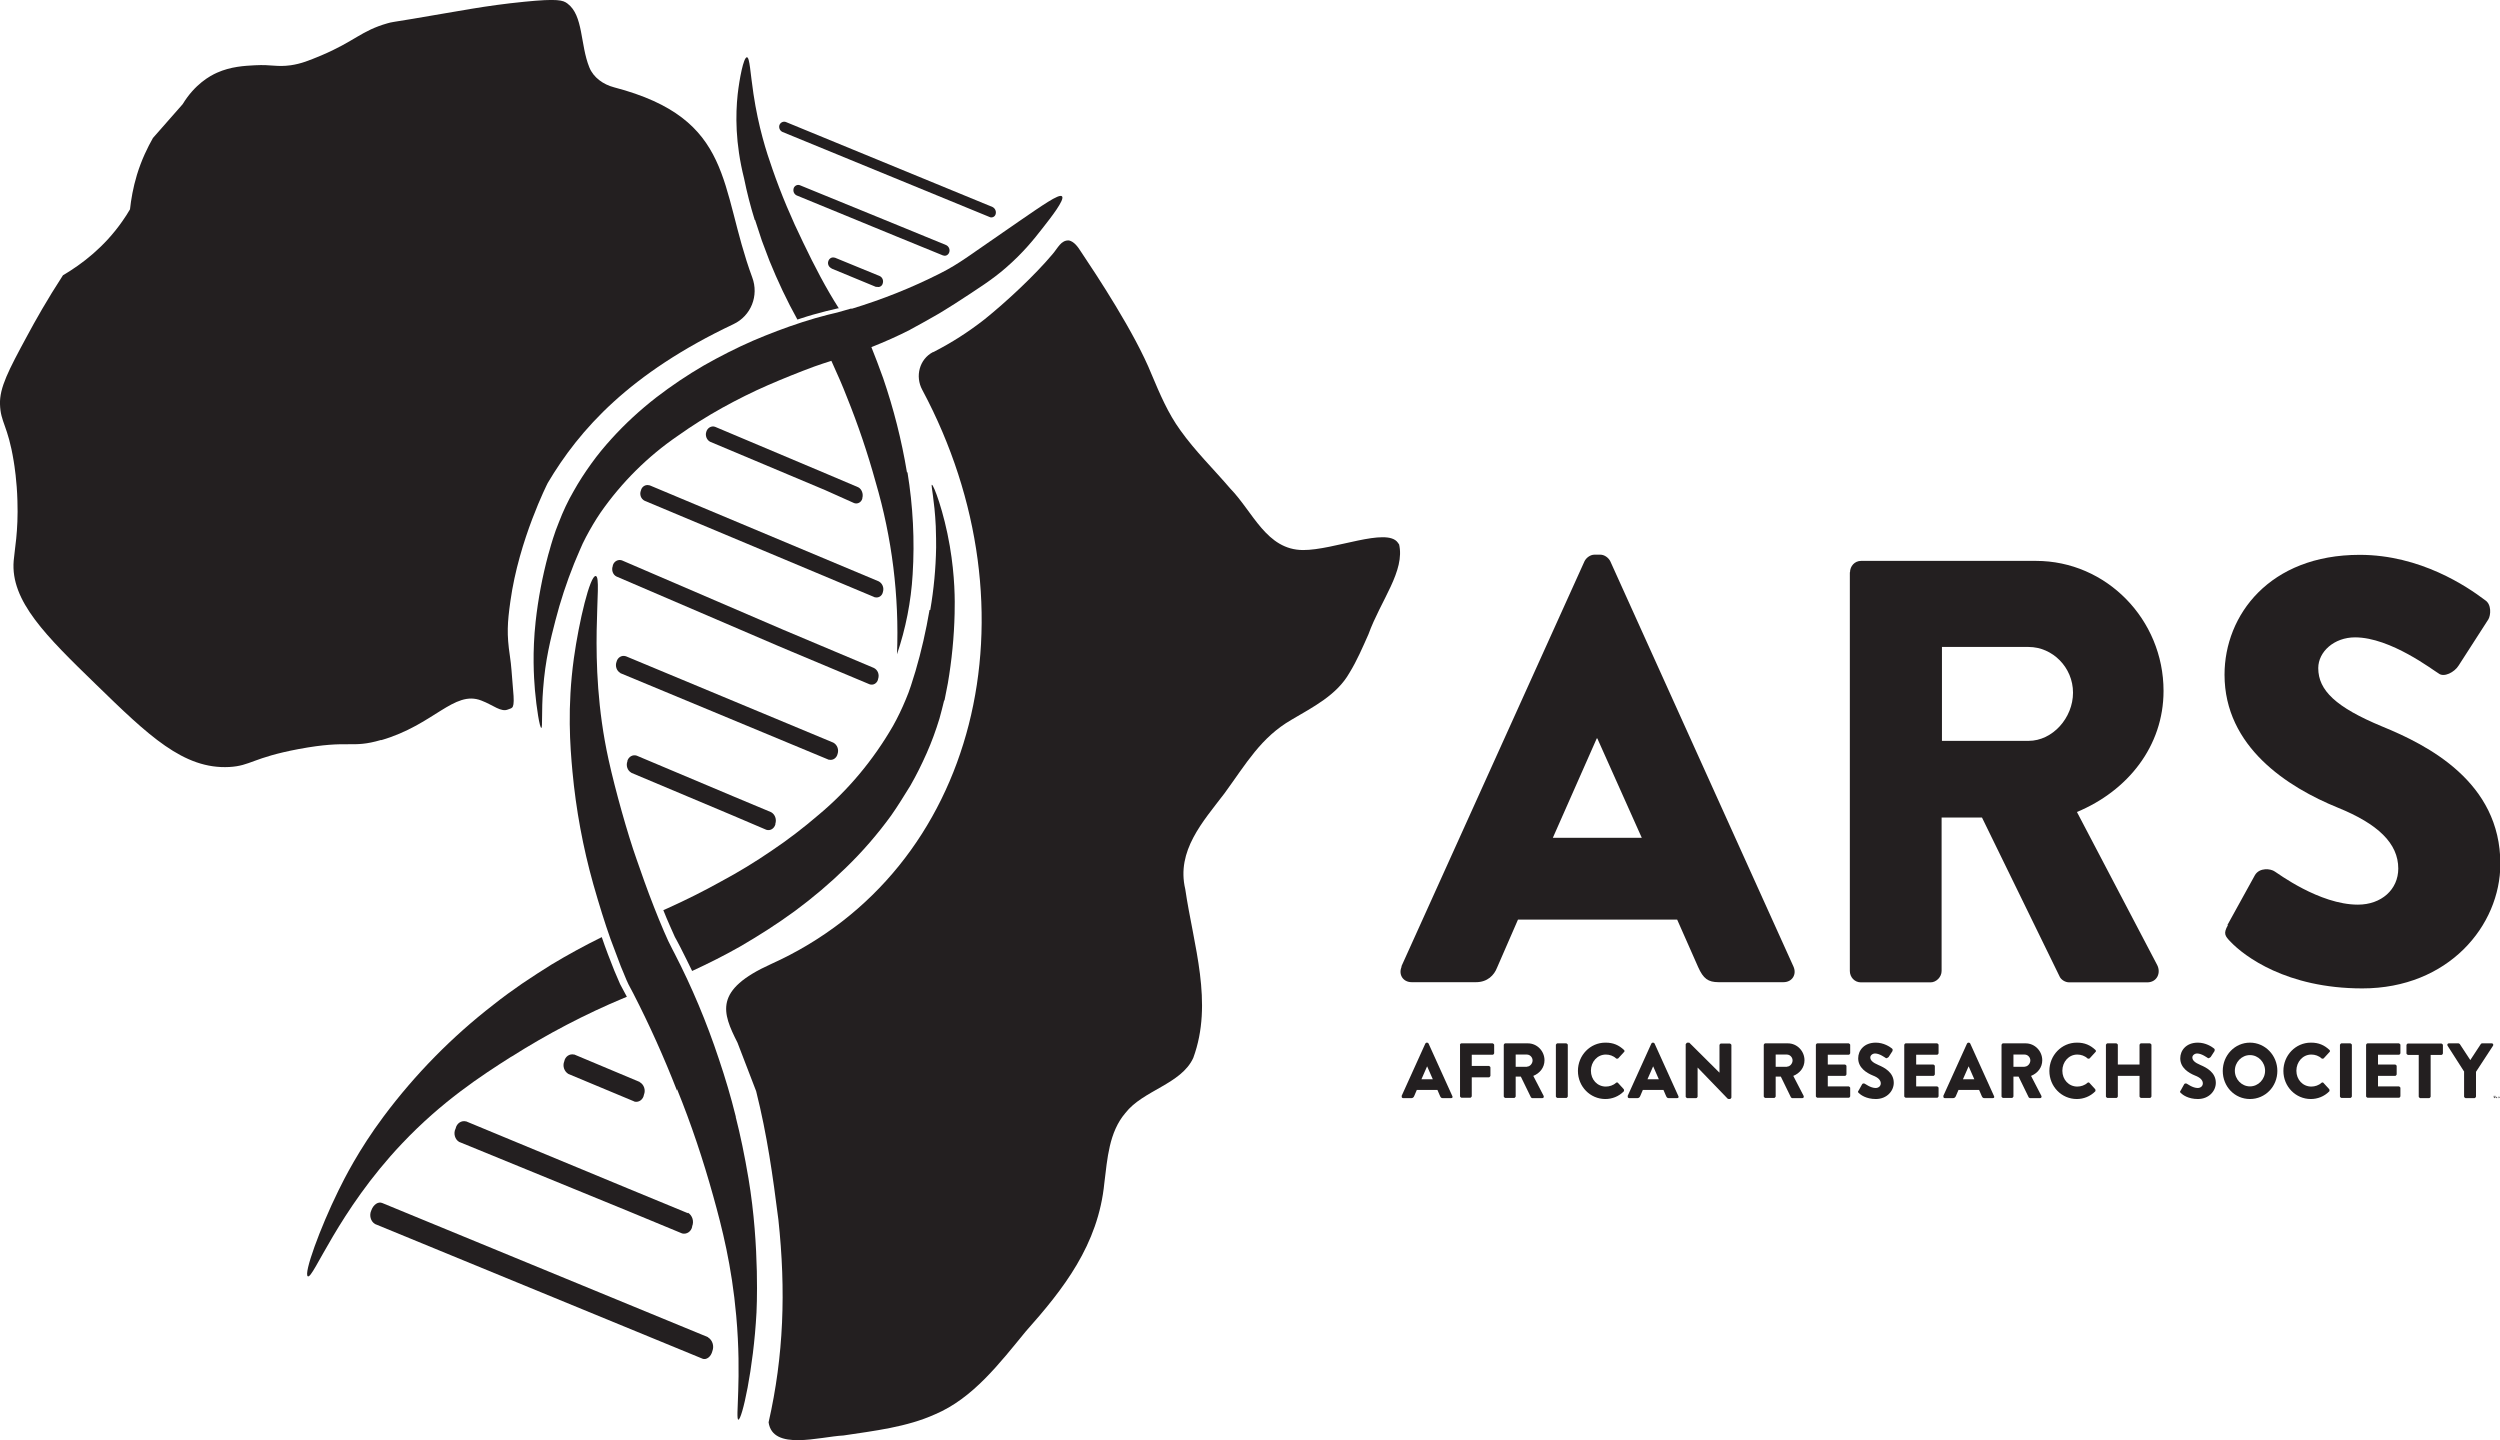 <?xml version="1.0" encoding="UTF-8"?>
<svg id="Layer_2" data-name="Layer 2" xmlns="http://www.w3.org/2000/svg" viewBox="0 0 140.58 81">
  <defs>
    <style>
      .cls-1 {
        fill: #231f20;
      }
    </style>
  </defs>
  <g id="Layer_1-2" data-name="Layer 1">
    <path class="cls-1" d="M78.8,54.35l10.3-22.79c.1-.2.33-.37.56-.37h.33c.23,0,.46.17.56.37l10.3,22.79c.2.44-.07.88-.56.88h-3.65c-.59,0-.86-.2-1.15-.85l-1.18-2.67h-8.95l-1.18,2.71c-.16.41-.53.81-1.18.81h-3.62c-.49,0-.76-.44-.56-.88ZM92.32,47.11l-2.5-5.59h-.03l-2.47,5.59h5Z"/>
    <path class="cls-1" d="M104.03,32.18c0-.34.26-.64.62-.64h9.84c3.95,0,7.17,3.29,7.17,7.31,0,3.11-2.01,5.62-4.87,6.81l4.51,8.6c.23.44,0,.98-.56.98h-4.38c-.26,0-.46-.17-.53-.3l-4.38-8.97h-2.27v8.63c0,.34-.3.64-.62.64h-3.92c-.36,0-.62-.3-.62-.64v-22.42ZM114.07,41.66c1.35,0,2.5-1.29,2.5-2.71s-1.15-2.57-2.5-2.57h-4.87v5.28h4.87Z"/>
    <path class="cls-1" d="M125.25,52.02l1.55-2.81c.26-.44.89-.37,1.12-.2.13.07,2.5,1.86,4.67,1.86,1.32,0,2.27-.85,2.27-2.03,0-1.42-1.15-2.51-3.39-3.42-2.83-1.15-6.38-3.42-6.38-7.48,0-3.35,2.53-6.74,7.6-6.74,3.42,0,6.05,1.79,7.04,2.54.39.24.33.85.2,1.08l-1.68,2.61c-.23.37-.82.68-1.12.44-.3-.17-2.7-2.03-4.7-2.03-1.18,0-2.07.81-2.07,1.73,0,1.25.99,2.2,3.59,3.28,2.57,1.05,6.65,3.12,6.65,7.72,0,3.49-2.93,7.01-7.76,7.01-4.28,0-6.65-1.83-7.4-2.61-.33-.34-.43-.47-.16-.95Z"/>
    <path class="cls-1" d="M78.81,61.64l1.34-2.96s.04-.05.07-.05h.04s.06.02.07.05l1.34,2.96c.03.06,0,.11-.07.11h-.47c-.08,0-.11-.03-.15-.11l-.15-.35h-1.16l-.15.35c-.02.05-.07.11-.15.11h-.47c-.06,0-.1-.06-.07-.11ZM80.57,60.69l-.32-.73h0l-.32.73h.65Z"/>
    <path class="cls-1" d="M82.09,58.75s.03-.08.08-.08h1.77s.08.04.08.08v.48s-.03.08-.08.08h-1.18v.63h.97s.08.04.08.08v.48s-.04.08-.08.08h-.97v1.07s-.04.08-.08.08h-.5s-.08-.04-.08-.08v-2.91Z"/>
    <path class="cls-1" d="M84.56,58.75s.03-.08.08-.08h1.28c.51,0,.93.43.93.95,0,.41-.26.73-.63.88l.58,1.12c.03.06,0,.13-.07.13h-.57s-.06-.02-.07-.04l-.57-1.17h-.29v1.12s-.04.08-.08.08h-.51s-.08-.04-.08-.08v-2.91ZM85.86,59.98c.17,0,.32-.17.32-.35s-.15-.33-.32-.33h-.63v.69h.63Z"/>
    <path class="cls-1" d="M87.49,58.75s.04-.08.08-.08h.51s.08.04.08.08v2.91s-.04.08-.08.08h-.51s-.08-.04-.08-.08v-2.91Z"/>
    <path class="cls-1" d="M90.29,58.63c.43,0,.74.14,1.03.41.04.04.04.09,0,.12l-.33.36s-.08.03-.11,0c-.16-.15-.37-.22-.58-.22-.48,0-.84.41-.84.91s.36.89.84.89c.2,0,.42-.07.57-.21.03-.03.09-.03.11,0l.33.36s.03.09,0,.12c-.29.29-.66.43-1.04.43-.85,0-1.54-.7-1.54-1.58s.69-1.59,1.54-1.59Z"/>
    <path class="cls-1" d="M91.52,61.64l1.34-2.96s.04-.05.07-.05h.04s.06.02.07.05l1.34,2.96c.03.06,0,.11-.07.11h-.47c-.08,0-.11-.03-.15-.11l-.15-.35h-1.16l-.15.35c-.02.05-.07.11-.15.11h-.47c-.06,0-.1-.06-.07-.11ZM93.28,60.69l-.32-.73h0l-.32.73h.65Z"/>
    <path class="cls-1" d="M94.8,58.71s.04-.08.08-.08h.11l1.7,1.69h0v-1.56s.03-.08.08-.08h.51s.08.04.08.08v2.96s-.04.08-.08.08h-.07s-.05-.01-.06-.02l-1.69-1.75h0v1.64s-.03.08-.08.08h-.51s-.08-.04-.08-.08v-2.96Z"/>
    <path class="cls-1" d="M99.18,58.75s.03-.08.08-.08h1.28c.51,0,.93.43.93.95,0,.41-.26.73-.63.88l.58,1.12c.03.06,0,.13-.07.13h-.57s-.06-.02-.07-.04l-.57-1.17h-.29v1.12s-.04.08-.08.08h-.51s-.08-.04-.08-.08v-2.91ZM100.48,59.98c.17,0,.32-.17.32-.35s-.15-.33-.32-.33h-.63v.69h.63Z"/>
    <path class="cls-1" d="M102.11,58.75s.03-.08.08-.08h1.77s.08.04.08.08v.48s-.03.08-.08.08h-1.18v.55h.97s.08.04.08.08v.48s-.04.08-.08.08h-.97v.59h1.18s.08.04.08.08v.48s-.03.08-.08.08h-1.77s-.08-.04-.08-.08v-2.91Z"/>
    <path class="cls-1" d="M104.51,61.33l.2-.36c.03-.06.12-.05.15-.03.02,0,.32.24.61.24.17,0,.29-.11.29-.26,0-.18-.15-.33-.44-.44-.37-.15-.83-.44-.83-.97,0-.44.33-.88.99-.88.44,0,.79.23.91.33.05.03.04.11.03.14l-.22.34s-.11.09-.15.06c-.04-.02-.35-.26-.61-.26-.15,0-.27.11-.27.22,0,.16.13.29.46.43.33.14.86.41.86,1,0,.45-.38.91-1.01.91-.55,0-.86-.24-.96-.34-.04-.04-.06-.06-.02-.12Z"/>
    <path class="cls-1" d="M107.08,58.75s.03-.08.08-.08h1.77s.08.04.08.08v.48s-.03.08-.08.08h-1.18v.55h.97s.08.04.08.08v.48s-.04.08-.08.08h-.97v.59h1.18s.08.04.08.08v.48s-.03.08-.08.08h-1.77s-.08-.04-.08-.08v-2.91Z"/>
    <path class="cls-1" d="M109.27,61.64l1.34-2.96s.04-.05.07-.05h.04s.06.02.07.05l1.34,2.96c.03.06,0,.11-.07.11h-.47c-.08,0-.11-.03-.15-.11l-.15-.35h-1.16l-.15.35c-.02.05-.07.11-.15.11h-.47c-.06,0-.1-.06-.07-.11ZM111.02,60.69l-.32-.73h0l-.32.73h.65Z"/>
    <path class="cls-1" d="M112.55,58.75s.03-.08.08-.08h1.28c.51,0,.93.43.93.95,0,.41-.26.73-.63.88l.58,1.12c.03.06,0,.13-.07.13h-.57s-.06-.02-.07-.04l-.57-1.17h-.29v1.12s-.04.08-.08.08h-.51s-.08-.04-.08-.08v-2.91ZM113.85,59.98c.17,0,.32-.17.32-.35s-.15-.33-.32-.33h-.63v.69h.63Z"/>
    <path class="cls-1" d="M116.8,58.63c.43,0,.74.14,1.03.41.04.04.04.09,0,.12l-.33.36s-.08.03-.11,0c-.16-.15-.37-.22-.58-.22-.48,0-.84.41-.84.91s.36.89.84.89c.2,0,.42-.07.57-.21.03-.03.09-.03.11,0l.33.36s.03.09,0,.12c-.29.29-.66.43-1.04.43-.85,0-1.54-.7-1.54-1.58s.69-1.59,1.54-1.59Z"/>
    <path class="cls-1" d="M118.42,58.75s.04-.08.08-.08h.51s.08.04.08.08v1.11h1.22v-1.11s.03-.08.08-.08h.51s.08.04.08.08v2.91s-.04.08-.08.08h-.51s-.08-.04-.08-.08v-1.16h-1.22v1.16s-.03.08-.08.08h-.51s-.08-.04-.08-.08v-2.91Z"/>
    <path class="cls-1" d="M122.62,61.33l.2-.36c.03-.06.12-.05.15-.03.02,0,.32.24.61.24.17,0,.29-.11.29-.26,0-.18-.15-.33-.44-.44-.37-.15-.83-.44-.83-.97,0-.44.33-.88.99-.88.44,0,.79.23.91.33.05.03.04.11.03.14l-.22.34s-.11.09-.15.06c-.04-.02-.35-.26-.61-.26-.15,0-.27.11-.27.22,0,.16.13.29.46.43.33.14.86.41.86,1,0,.45-.38.91-1.01.91-.55,0-.86-.24-.96-.34-.04-.04-.06-.06-.02-.12Z"/>
    <path class="cls-1" d="M126.52,58.63c.85,0,1.54.71,1.54,1.59s-.68,1.58-1.54,1.58-1.53-.7-1.53-1.58.68-1.59,1.53-1.59ZM126.52,61.09c.47,0,.85-.4.85-.88s-.38-.88-.85-.88-.85.4-.85.88.38.88.85.88Z"/>
    <path class="cls-1" d="M129.96,58.63c.43,0,.74.14,1.03.41.04.04.04.09,0,.12l-.33.36s-.08.03-.11,0c-.16-.15-.37-.22-.58-.22-.48,0-.84.41-.84.91s.36.89.84.89c.2,0,.42-.07.57-.21.03-.03.09-.03.11,0l.33.36s.03.09,0,.12c-.29.29-.66.43-1.04.43-.85,0-1.54-.7-1.54-1.58s.69-1.59,1.54-1.59Z"/>
    <path class="cls-1" d="M131.58,58.75s.04-.08.08-.08h.51s.08.04.08.08v2.91s-.04.08-.08.08h-.51s-.08-.04-.08-.08v-2.91Z"/>
    <path class="cls-1" d="M133.05,58.75s.03-.08.08-.08h1.77s.08.04.08.08v.48s-.03.08-.08.08h-1.18v.55h.97s.08.04.08.08v.48s-.04.08-.08.08h-.97v.59h1.18s.08.04.08.08v.48s-.03.08-.08.08h-1.77s-.08-.04-.08-.08v-2.91Z"/>
    <path class="cls-1" d="M136.01,59.32h-.61s-.08-.04-.08-.08v-.48s.03-.08.08-.08h1.89s.08.04.08.08v.48s-.03.08-.08.08h-.61v2.35s-.04.08-.08.08h-.51s-.08-.04-.08-.08v-2.35Z"/>
    <path class="cls-1" d="M138.57,60.27l-.94-1.47c-.03-.06,0-.13.07-.13h.55s.06.02.07.04l.59.9.59-.9s.03-.04.07-.04h.55c.07,0,.1.07.07.13l-.96,1.47v1.4s-.04.08-.08.08h-.51s-.08-.04-.08-.08v-1.4Z"/>
    <path class="cls-1" d="M140.25,61.62s0,0,0,0h.02s0,0,0,0v.08s0,.02.02.02c.01,0,.02-.01.02-.02v-.08s0,0,0,0h.02s0,0,0,0v.08s-.02.05-.05.05-.05-.02-.05-.05v-.08Z"/>
    <path class="cls-1" d="M140.37,61.68s0,0,0,0h0s0,0,0,0h0s.01,0,.02,0c.02,0,.03.02.03.04v.03s0,0,0,0h-.02s0,0,0,0v-.04s0-.01-.01-.01c0,0-.01,0-.01.01v.04s0,0,0,0h-.02s0,0,0,0v-.07Z"/>
    <path class="cls-1" d="M140.47,61.64s0-.01.01-.01.01,0,.01.01,0,.01-.01.01-.01,0-.01-.01ZM140.47,61.68s0,0,0,0h.02s0,0,0,0v.07s0,0,0,0h-.02s0,0,0,0v-.07Z"/>
    <path class="cls-1" d="M140.51,61.68s0,0,0,0h.02s0,0,0,0v.03h.01v-.03s.01,0,.02,0h.02s0,0,0,0l-.03.07s0,0,0,0h0s0,0,0,0l-.03-.07Z"/>
    <g>
      <path class="cls-1" d="M21.44,41.62c2.96-.86,4.09-2.82,5.62-2.23.69.26,1.11.68,1.52.5.23-.1.38.02.27-1.12-.08-.92-.09-1.31-.18-1.9-.18-1.2-.14-1.85.03-3.06.48-3.47,2.1-6.65,2.1-6.65,1.79-3.02,4.61-6.17,10.44-8.93,1-.47,1.44-1.61,1.06-2.63-1.88-5.09-.97-8.91-7.77-10.69-.61-.16-1.16-.55-1.39-1.12-.52-1.28-.33-2.92-1.23-3.59-.25-.19-.54-.29-2.44-.1-2.21.22-3.57.51-6.27.96-1.15.19-1.17.18-1.41.25-1.48.42-1.84,1.01-3.73,1.81-.7.29-1.11.46-1.71.55-.81.11-1.05-.05-2.01,0-.58.03-1.36.07-2.14.42-.4.18-1.24.64-1.93,1.77-.56.63-1.11,1.27-1.67,1.9-.3.53-.64,1.22-.9,2.07-.22.73-.33,1.39-.39,1.94-.13.22-.27.45-.43.67-1.01,1.45-2.27,2.41-3.34,3.04-.89,1.37-1.56,2.56-2.02,3.42C.48,20.82-.03,21.8,0,22.73c.03,1.04.44,1.17.77,3.2.04.24.18,1.12.21,2.23.06,1.72-.17,2.82-.21,3.37-.19,2.27,1.83,4.24,4.63,6.96,2.94,2.86,4.92,4.78,7.5,4.64,1.21-.07,1.3-.52,3.9-1.01,2.89-.54,2.92-.01,4.63-.51Z"/>
      <path class="cls-1" d="M78.67,30.61l-.07-.1c-.62-.87-3.6.43-5.33.42-2.05-.01-2.8-2.13-4.1-3.47-.96-1.12-1.96-2.09-2.8-3.27-.69-.95-1.15-2.04-1.61-3.13-.94-2.34-3.12-5.63-3.97-6.9-.19-.3-.39-.57-.68-.64-.45-.02-.61.41-.93.78-1,1.19-2.6,2.68-3.82,3.66-.91.71-1.84,1.31-2.88,1.84,0,0-.01,0-.02,0-.76.4-1.01,1.36-.6,2.12,6.64,12.41,3.17,27.03-8.5,32.29-3.23,1.46-2.75,2.72-1.89,4.42.35.91.7,1.82,1.05,2.73.62,2.47.94,4.78,1.25,7.22.43,4.01.3,7.67-.55,11.4.23,1.62,2.86.81,4.21.74,1.72-.26,3.56-.47,5.15-1.19,2.13-.9,3.63-2.87,5.1-4.66,2.11-2.37,4.08-4.87,4.42-8.35.17-1.36.26-2.85,1.18-3.93.99-1.28,3.14-1.62,3.82-3.1,1.14-3.1.01-6.34-.45-9.49-.51-2.16.99-3.79,2.2-5.38,1.24-1.7,2.05-3.15,3.78-4.15,1.2-.71,2.54-1.38,3.25-2.63.42-.68.74-1.43,1.07-2.17.69-1.91,2.08-3.57,1.72-5.08Z"/>
      <path class="cls-1" d="M42.46,12.37c.14.43.26.81.38,1.16.13.35.28.74.43,1.14.46,1.13.98,2.24,1.57,3.3l.18-.06c.48-.16.95-.29,1.42-.41l.67-.16h.06c-.71-1.11-1.36-2.35-2.01-3.71-.65-1.33-1.23-2.7-1.72-4.11-.35-.99-.79-2.37-1.07-4.23-.18-1.19-.21-2.07-.37-2.07-.19,0-.42,1.21-.52,2.09-.12,1.13-.14,2.73.36,4.72.16.79.36,1.57.6,2.34Z"/>
      <path class="cls-1" d="M47.86,17.35l-.77.22-.54.13c-.48.12-.95.26-1.42.41-.99.32-1.9.67-2.79,1.05-.94.41-1.86.88-2.76,1.39-.93.54-1.82,1.14-2.68,1.8-.9.7-1.74,1.47-2.51,2.32-.4.44-.79.91-1.14,1.4-.36.5-.7,1.02-1,1.56-.32.55-.59,1.13-.82,1.73-.13.32-.24.62-.33.91s-.14.45-.2.68l-.07.24c-.33,1.23-.57,2.49-.71,3.76-.19,1.75-.1,3.12-.04,3.85.09,1.03.27,2.14.36,2.13.08,0,0-.91.1-2.18.12-1.65.43-2.84.69-3.85.28-1.09.63-2.15,1.05-3.2l.13-.31.2-.47c.1-.24.21-.48.35-.74.25-.47.52-.93.82-1.37,1.18-1.69,2.65-3.15,4.33-4.3.8-.57,1.63-1.09,2.49-1.57.87-.48,1.73-.91,2.58-1.28.85-.37,1.77-.74,2.61-1.05.35-.12.66-.23.96-.32.36.79.64,1.43.87,2.03.63,1.56,1.17,3.16,1.62,4.79.92,3.13,1.33,6.4,1.2,9.68.49-1.44.79-2.96.88-4.49.12-1.92.02-3.84-.29-5.74h-.03c-.3-1.81-.75-3.58-1.34-5.3-.23-.65-.45-1.21-.66-1.74.75-.3,1.48-.62,2.2-.99h-.01c.44-.24.87-.47,1.28-.71.11-.06.23-.13.35-.2,0,0,.43-.26.87-.54,1.4-.91,2.11-1.36,2.87-2.02.98-.85,1.59-1.62,2.05-2.21.48-.61,1.28-1.63,1.11-1.81-.16-.17-1.14.53-2.47,1.44-2.87,1.97-3.26,2.32-4.38,2.89-1.6.81-3.26,1.47-4.97,1.99Z"/>
      <path class="cls-1" d="M28.76,59.42c2.02-1.28,4.14-2.39,6.32-3.3l.17-.07-.38-.71c-.11-.25-.22-.51-.33-.77-.24-.6-.48-1.22-.7-1.87,0,0,0,0-.01,0-.95.47-1.89.98-2.82,1.54-.55.34-1.1.7-1.65,1.07-.54.37-1.09.77-1.63,1.2-2.3,1.78-4.37,3.88-6.15,6.26-1.42,1.9-2.23,3.53-2.55,4.18-1.04,2.12-1.97,4.68-1.72,4.82.3.17,1.69-3.66,5.29-7.46,2.24-2.37,4.45-3.81,6.15-4.89Z"/>
      <path class="cls-1" d="M52.27,34.3c-.2,1.17-.46,2.32-.79,3.44-.09.28-.18.57-.26.83s-.19.53-.29.77c-.21.51-.45,1.01-.72,1.49-1.11,1.92-2.53,3.62-4.19,5-.84.72-1.71,1.39-2.62,2-.92.63-1.87,1.21-2.86,1.74-.97.54-1.97,1.04-2.99,1.5l-.25.11c.12.3.24.59.37.88l.28.63.11.2.19.36c.23.45.45.9.67,1.35.91-.42,1.81-.87,2.69-1.37,1.05-.61,2.09-1.27,3.1-2.01,1-.74,1.96-1.55,2.86-2.43.92-.89,1.77-1.87,2.54-2.93.38-.54.72-1.1,1.08-1.68.34-.59.64-1.2.92-1.83.28-.63.52-1.29.72-1.95.09-.33.18-.67.26-1.01h.02c.07-.33.13-.65.19-.97.22-1.29.35-2.6.38-3.91.02-.75.02-2.1-.27-3.8-.33-1.94-.92-3.48-1.01-3.45-.06.02.15.84.22,2.33.02.54.02.94.02,1.2-.02,1.18-.13,2.35-.33,3.51Z"/>
      <path class="cls-1" d="M41.38,62.81c-.15-.61-.3-1.15-.45-1.66s-.33-1.08-.51-1.61c-.68-2.05-1.51-4.03-2.49-5.93l-.12-.23-.23-.46-.24-.54c-.19-.43-.37-.89-.55-1.34-.43-1.09-.72-1.94-1-2.74-.49-1.38-1.19-3.86-1.57-5.59-1.25-5.68-.29-10.26-.72-10.32-.32-.04-.94,2.54-1.23,4.63-.38,2.77-.21,4.95-.08,6.36.2,2.15.59,4.26,1.17,6.33.34,1.19.64,2.16.97,3.09.19.51.38,1.02.58,1.54.1.25.21.49.32.77l.11.24.27.51c.91,1.77,1.73,3.6,2.46,5.47v-.09c.8,1.97,1.47,3.98,2.04,6.03.49,1.76,1.04,3.9,1.29,6.72.32,3.53-.06,5.82.12,5.84.2.02.85-2.83,1.02-6.03,0,0,.2-3.66-.45-7.53-.22-1.31-.46-2.45-.72-3.47Z"/>
      <path class="cls-1" d="M36.51,27.29c-.21-.06-.42.07-.47.29-.09.22,0,.48.21.58l12.88,5.4.04.02s.03.01.05.01c.2.04.39-.09.43-.31.07-.23-.03-.48-.24-.59l-12.88-5.4s-.01,0-.02,0Z"/>
      <path class="cls-1" d="M34.88,37.85l11.72,4.87h0s.02,0,.03,0c.21.05.42-.1.47-.33.08-.24-.02-.51-.24-.63l-11.67-4.86s0,0-.01,0c-.22-.07-.45.07-.51.31-.09.24,0,.51.21.63Z"/>
      <path class="cls-1" d="M39.81,75.19l-18.31-7.54c-.23-.1-.5.08-.62.41-.13.28-.04.62.21.77l18.41,7.57h-.01c.23.09.49-.1.57-.43.11-.29,0-.62-.25-.77Z"/>
      <path class="cls-1" d="M35.97,60.84l-3.67-1.54s-.01,0-.02,0c-.25-.06-.5.11-.55.38-.11.27,0,.57.23.71l3.69,1.54h0s.02.01.04.02c.25.05.48-.13.52-.39.11-.27,0-.58-.24-.71Z"/>
      <path class="cls-1" d="M55.62,12.2h.02s.03.01.05.02c.13.03.27-.05.3-.19.04-.16-.04-.32-.18-.39l-11.62-4.78s0,0,0,0c-.14-.05-.3.02-.36.17-.05.15.02.32.17.39l11.64,4.78Z"/>
      <path class="cls-1" d="M46.76,15.1l2.49,1.03h.03s.02,0,.04,0c.14.04.29-.05.32-.2.05-.16-.02-.34-.18-.41l-2.51-1.03s-.01,0-.02,0c-.15-.05-.3.04-.35.19-.06.16.02.34.18.41Z"/>
      <path class="cls-1" d="M34.46,31.82s0,0,0,0c-.09.23,0,.5.21.6l8.99,3.86s0,0,0,0l.78.33h0s4.46,1.87,4.46,1.87c.2.07.41-.05.47-.26,0-.02,0-.03.01-.05.08-.24-.02-.5-.24-.61l-5.15-2.17s0,0,0,0l-9.02-3.88c-.21-.07-.44.05-.51.28Z"/>
      <path class="cls-1" d="M46.31,27.52l1.72.77c.19.07.4-.04.46-.25,0-.01,0-.02,0-.03.07-.23-.03-.51-.23-.61l-1.72-.73-6.33-2.67c-.2-.07-.42.05-.49.27,0,0,0,0,0,0-.08.22.02.47.21.57l6.35,2.67Z"/>
      <path class="cls-1" d="M53.03,14.36c.13.06.28-.01.34-.15,0-.01,0-.02.01-.03.05-.16-.03-.33-.18-.4l-2.56-1.05-5.65-2.31c-.14-.06-.3.01-.36.16,0,0,0,0,0,.01-.05.16.02.33.17.4l5.67,2.33,2.57,1.05Z"/>
      <path class="cls-1" d="M35.51,43.46l5.68,2.39,1.9.81c.22.07.44-.06.51-.3,0-.01,0-.02,0-.04.08-.25-.02-.53-.24-.65h0l-2.15-.9-5.41-2.28c-.22-.07-.45.06-.52.29,0,.01,0,.02,0,.03-.09.24,0,.52.22.64Z"/>
      <path class="cls-1" d="M26.21,63.06c-.27-.07-.53.11-.59.4,0,0,0,0,0,0-.14.27-.04.62.21.76,0,0,0,0,.01,0l9.5,3.89,3.02,1.25c.25.06.5-.1.56-.37,0-.01,0-.02,0-.03.12-.29.01-.62-.24-.77v.03l-3.32-1.37-9.14-3.79Z"/>
    </g>
  </g>
</svg>